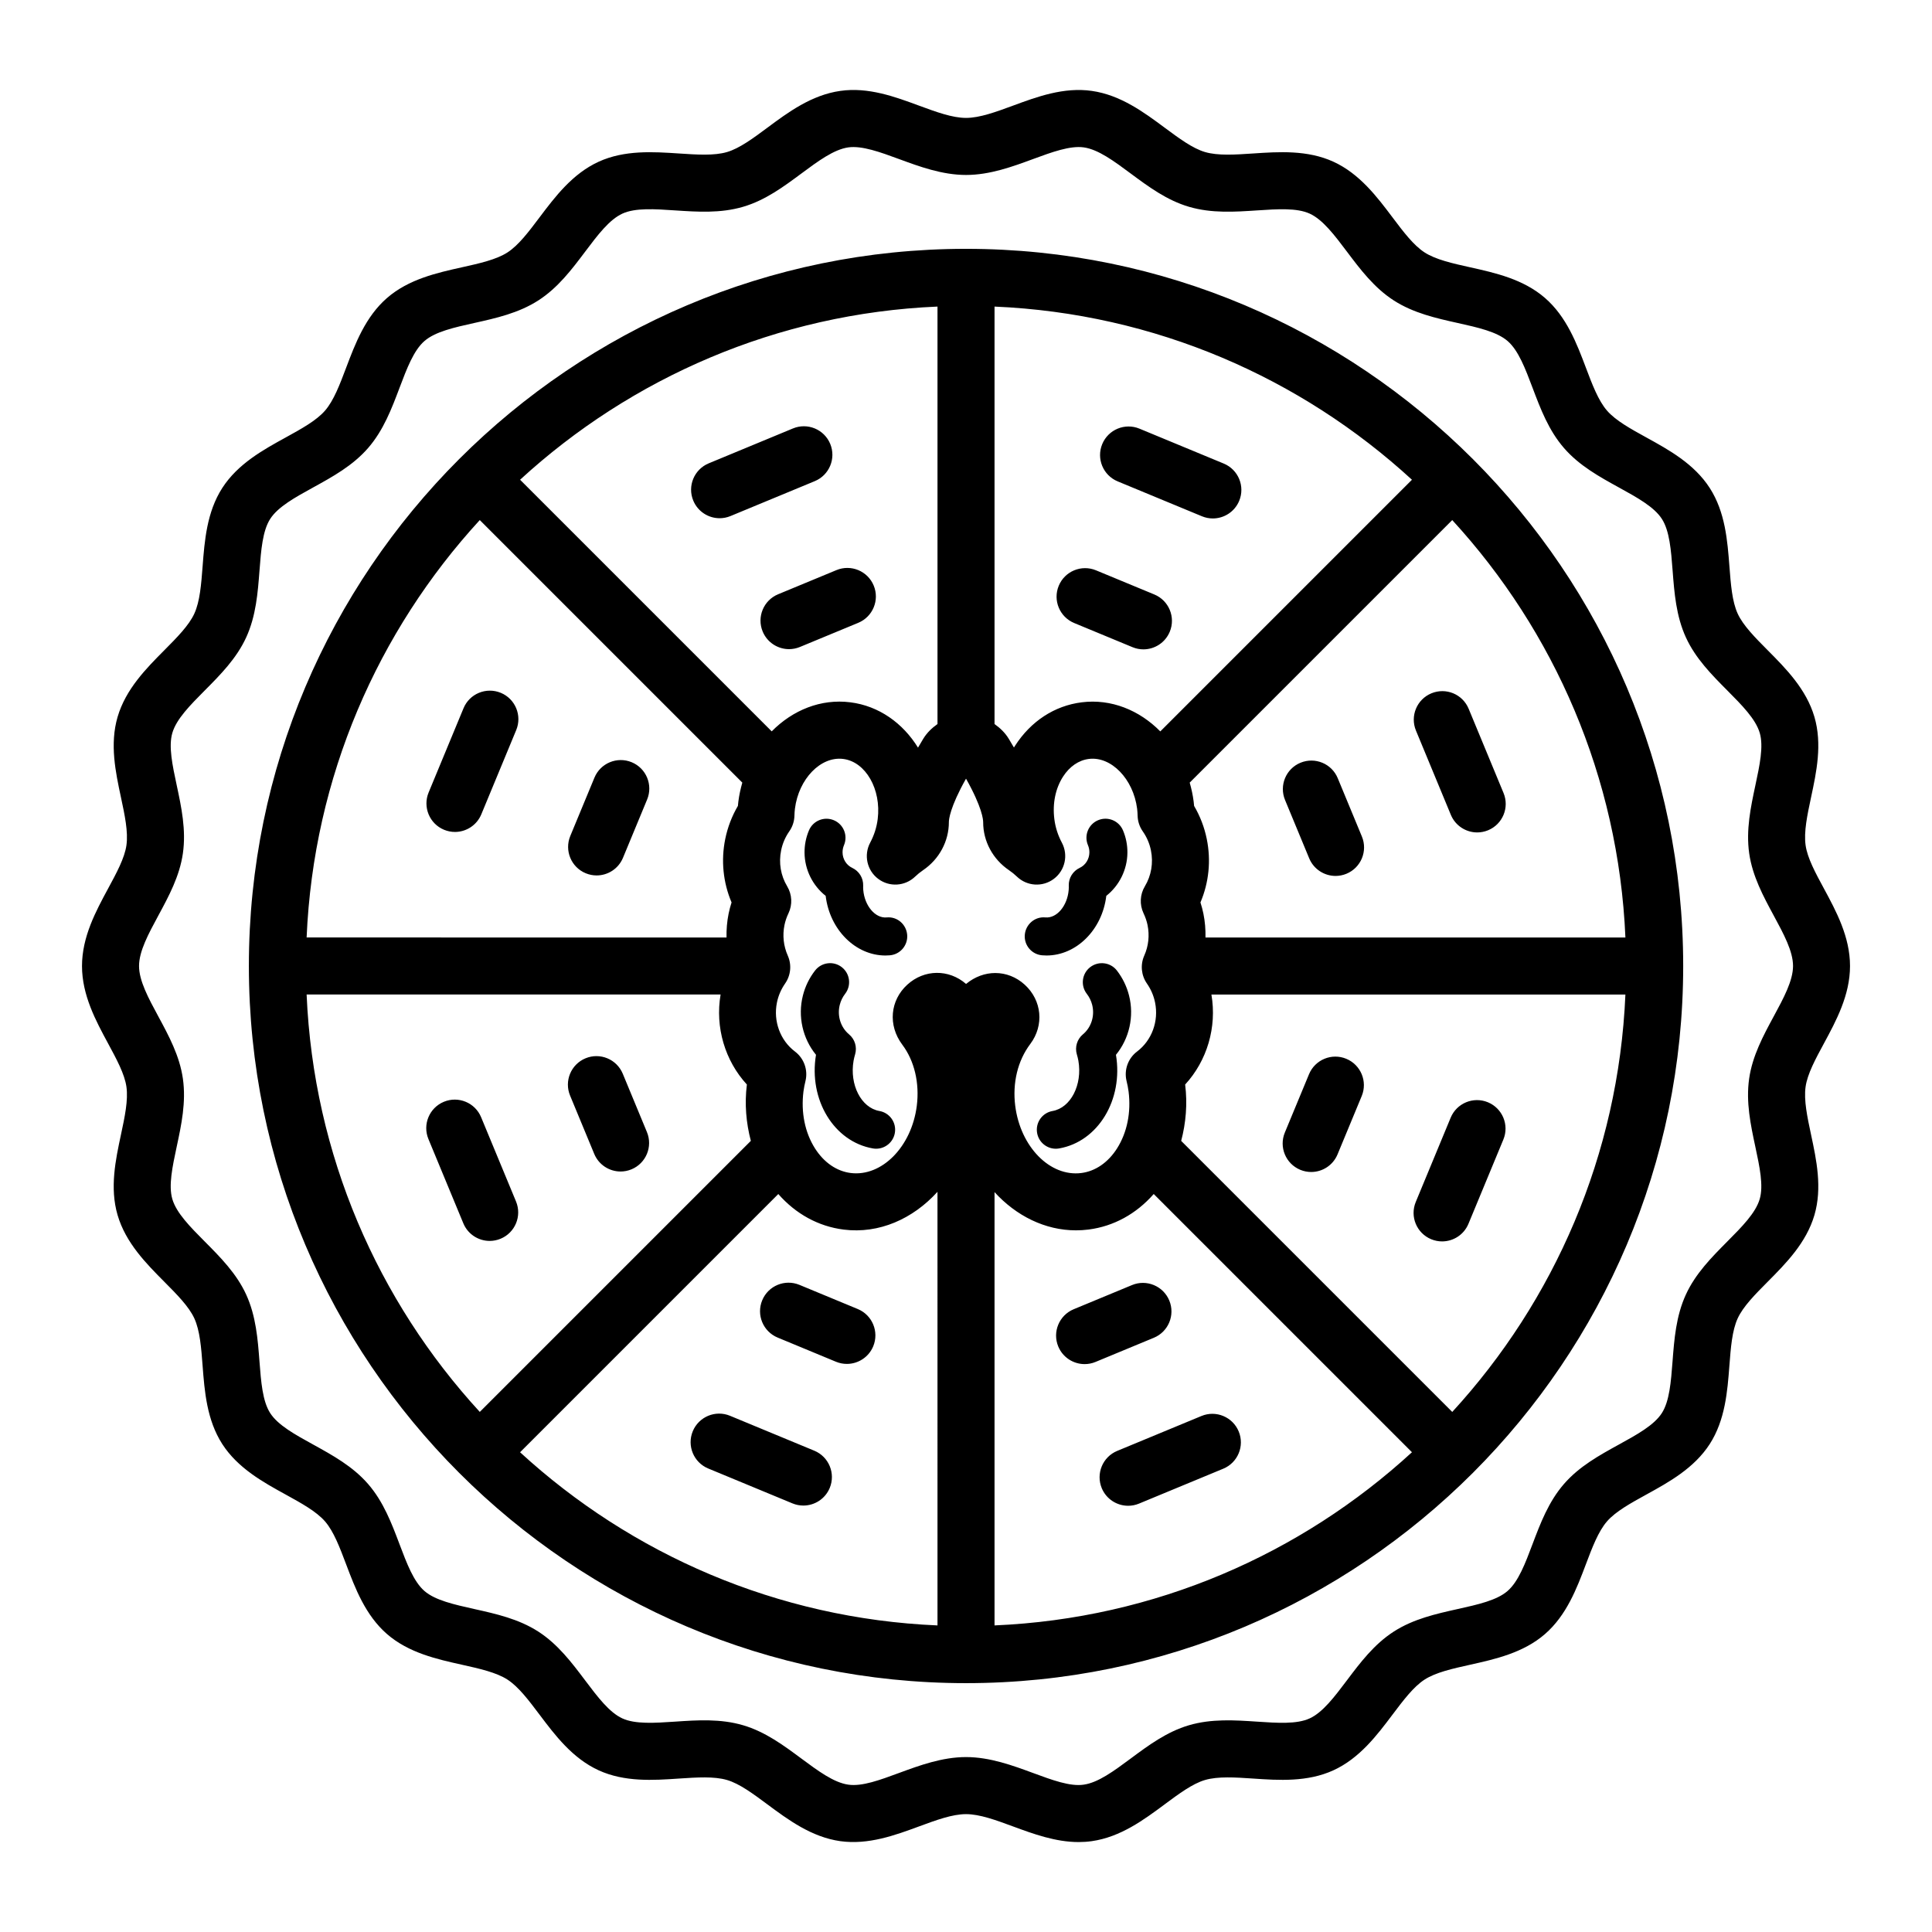 <?xml version="1.0" encoding="UTF-8"?>
<!-- Uploaded to: SVG Repo, www.svgrepo.com, Generator: SVG Repo Mixer Tools -->
<svg fill="#000000" width="800px" height="800px" version="1.1" viewBox="144 144 512 512" xmlns="http://www.w3.org/2000/svg">
 <path d="m627.36 420.52c3.238-5.992 6.914-12.789 6.914-20.523 0-7.738-3.676-14.527-6.914-20.523-2.254-4.16-4.379-8.09-4.856-11.465-0.508-3.562 0.449-8.031 1.457-12.762 1.406-6.574 3-14.031 0.879-21.266-2.164-7.371-7.59-12.84-12.379-17.656-3.356-3.379-6.519-6.566-7.961-9.711-1.477-3.227-1.82-7.758-2.188-12.555-0.516-6.727-1.098-14.355-5.211-20.734-4.129-6.418-10.855-10.117-16.781-13.379-4.195-2.309-8.156-4.488-10.449-7.133-2.301-2.656-3.906-6.894-5.598-11.383-2.387-6.324-5.098-13.492-10.848-18.48-5.742-4.981-13.211-6.641-19.805-8.109-4.688-1.043-9.117-2.027-12.082-3.941-2.934-1.887-5.644-5.488-8.516-9.301-4.078-5.418-8.703-11.559-15.664-14.746-6.879-3.144-14.508-2.633-21.227-2.184-4.812 0.324-9.352 0.629-12.781-0.375-3.297-0.965-6.898-3.637-10.707-6.461-5.465-4.059-11.664-8.656-19.301-9.742-7.43-1.066-14.547 1.566-20.836 3.887-4.562 1.68-8.867 3.269-12.5 3.269-3.633 0-7.938-1.59-12.5-3.269-6.289-2.32-13.414-4.965-20.832-3.887-7.637 1.086-13.836 5.684-19.301 9.742-3.809 2.828-7.406 5.496-10.707 6.461-3.414 1.004-7.965 0.699-12.781 0.375-6.719-0.441-14.344-0.957-21.227 2.184-6.965 3.188-11.586 9.328-15.668 14.746-2.871 3.816-5.582 7.418-8.508 9.301-2.969 1.91-7.398 2.898-12.086 3.941-6.594 1.465-14.062 3.129-19.809 8.109-5.75 4.988-8.457 12.156-10.848 18.484-1.695 4.488-3.293 8.723-5.598 11.379-2.293 2.648-6.254 4.824-10.449 7.133-5.934 3.262-12.656 6.961-16.789 13.379-4.106 6.375-4.688 14-5.207 20.727-0.367 4.797-0.715 9.328-2.191 12.555-1.438 3.148-4.609 6.34-7.961 9.715-4.789 4.82-10.215 10.289-12.379 17.664-2.121 7.234-0.527 14.688 0.879 21.266 1.012 4.731 1.969 9.199 1.461 12.762-0.48 3.379-2.609 7.309-4.859 11.469-3.238 5.992-6.914 12.789-6.914 20.523 0 7.738 3.676 14.531 6.914 20.523 2.25 4.16 4.375 8.09 4.859 11.469 0.508 3.559-0.449 8.027-1.461 12.758-1.406 6.578-3 14.035-0.879 21.266 2.164 7.375 7.59 12.84 12.379 17.66 3.352 3.375 6.519 6.562 7.961 9.711 1.477 3.227 1.824 7.758 2.188 12.555 0.516 6.727 1.102 14.352 5.207 20.734 4.133 6.414 10.855 10.117 16.789 13.379 4.191 2.309 8.156 4.488 10.449 7.129 2.305 2.656 3.902 6.898 5.598 11.387 2.387 6.32 5.094 13.492 10.848 18.484 5.742 4.973 13.211 6.637 19.805 8.102 4.688 1.047 9.121 2.031 12.086 3.941 2.93 1.891 5.644 5.492 8.516 9.305 4.082 5.418 8.707 11.562 15.668 14.746 6.879 3.144 14.504 2.648 21.227 2.184 4.809-0.32 9.355-0.625 12.781 0.379 3.301 0.965 6.898 3.637 10.707 6.465 5.465 4.055 11.664 8.656 19.297 9.742 7.453 1.039 14.551-1.57 20.836-3.887 4.562-1.684 8.867-3.273 12.5-3.273 3.629 0 7.938 1.59 12.496 3.273 5.305 1.953 11.199 4.129 17.371 4.129 1.145 0 2.301-0.078 3.465-0.242 7.637-1.086 13.832-5.688 19.297-9.746 3.809-2.824 7.406-5.496 10.707-6.461 3.43-1.004 7.981-0.703 12.781-0.379 6.734 0.461 14.348 0.961 21.227-2.184 6.961-3.184 11.586-9.324 15.664-14.742 2.875-3.812 5.586-7.414 8.516-9.305 2.965-1.914 7.398-2.898 12.09-3.941 6.594-1.473 14.062-3.133 19.797-8.109 5.75-4.988 8.461-12.156 10.848-18.48 1.691-4.488 3.297-8.723 5.598-11.387 2.297-2.641 6.258-4.82 10.449-7.129 5.934-3.262 12.652-6.961 16.793-13.383 4.102-6.375 4.684-13.996 5.199-20.723 0.367-4.801 0.715-9.332 2.195-12.562 1.441-3.148 4.606-6.344 7.961-9.719 4.789-4.82 10.215-10.285 12.379-17.66 2.121-7.234 0.527-14.688-0.879-21.262-1.008-4.734-1.965-9.199-1.457-12.762 0.48-3.375 2.602-7.309 4.856-11.469zm-13.297-7.188c-2.781 5.144-5.656 10.469-6.523 16.527-0.887 6.223 0.402 12.234 1.645 18.051 1.133 5.293 2.199 10.289 1.156 13.852-1.082 3.699-4.734 7.371-8.602 11.262-4.137 4.168-8.418 8.48-10.98 14.082-2.598 5.676-3.066 11.785-3.519 17.691-0.414 5.422-0.809 10.539-2.84 13.699-2.066 3.203-6.582 5.688-11.371 8.32-5.172 2.848-10.52 5.785-14.578 10.469-4.074 4.699-6.234 10.414-8.324 15.945-1.922 5.102-3.742 9.918-6.613 12.402-2.848 2.477-7.867 3.59-13.18 4.773-5.777 1.289-11.75 2.617-16.984 5.988-5.199 3.352-8.867 8.211-12.41 12.922-3.293 4.367-6.402 8.496-9.879 10.086-3.406 1.559-8.512 1.219-13.922 0.852-5.91-0.395-12.031-0.809-18.047 0.953-5.891 1.727-10.754 5.34-15.457 8.832-4.414 3.273-8.586 6.367-12.43 6.914-3.613 0.551-8.414-1.238-13.477-3.106-5.344-1.969-11.398-4.203-17.723-4.203-6.328 0-12.383 2.234-17.727 4.203-5.055 1.859-9.812 3.644-13.477 3.106-3.84-0.547-8.012-3.641-12.426-6.914-4.707-3.492-9.574-7.106-15.457-8.832-6.008-1.762-12.129-1.359-18.047-0.953-5.418 0.363-10.527 0.703-13.93-0.852-3.477-1.59-6.59-5.719-9.879-10.09-3.543-4.703-7.207-9.57-12.402-12.922-5.238-3.371-11.211-4.699-16.988-5.984-5.312-1.188-10.336-2.301-13.188-4.773-2.867-2.484-4.684-7.305-6.609-12.402-2.09-5.531-4.25-11.254-8.32-15.945-4.062-4.688-9.41-7.625-14.582-10.477-4.785-2.633-9.305-5.117-11.367-8.316-2.035-3.164-2.43-8.285-2.844-13.707-0.449-5.902-0.922-12.008-3.512-17.688-2.562-5.598-6.844-9.91-10.984-14.074-3.863-3.891-7.516-7.566-8.598-11.258-1.047-3.566 0.023-8.562 1.152-13.855 1.25-5.816 2.531-11.828 1.648-18.051-0.863-6.059-3.742-11.379-6.527-16.527-2.621-4.844-5.094-9.422-5.094-13.332s2.477-8.488 5.094-13.332c2.785-5.148 5.664-10.469 6.527-16.527 0.887-6.223-0.398-12.238-1.641-18.055-1.133-5.293-2.203-10.289-1.156-13.852 1.082-3.695 4.734-7.371 8.598-11.262 4.141-4.168 8.422-8.48 10.984-14.078 2.594-5.676 3.062-11.785 3.516-17.691 0.414-5.418 0.809-10.539 2.844-13.699 2.062-3.199 6.582-5.688 11.367-8.32 5.172-2.844 10.52-5.785 14.582-10.469 4.07-4.695 6.231-10.414 8.32-15.945 1.926-5.102 3.742-9.918 6.609-12.402 2.856-2.477 7.875-3.59 13.191-4.773 5.773-1.285 11.746-2.613 16.988-5.984 5.195-3.348 8.859-8.211 12.402-12.918 3.289-4.371 6.398-8.5 9.879-10.09 3.402-1.555 8.516-1.215 13.926-0.848 5.922 0.391 12.043 0.809 18.043-0.953 5.887-1.723 10.754-5.336 15.461-8.828 4.414-3.277 8.586-6.367 12.43-6.918 3.625-0.5 8.418 1.242 13.473 3.106 5.344 1.969 11.398 4.203 17.727 4.203 6.328 0 12.383-2.234 17.727-4.203 5.059-1.867 9.855-3.613 13.473-3.106 3.844 0.547 8.016 3.644 12.43 6.922 4.707 3.492 9.574 7.102 15.465 8.828 6.008 1.758 12.117 1.344 18.043 0.953 5.41-0.363 10.535-0.699 13.93 0.852 3.477 1.59 6.59 5.719 9.879 10.09 3.543 4.703 7.207 9.57 12.402 12.918 5.238 3.371 11.211 4.699 16.988 5.988 5.309 1.18 10.332 2.301 13.188 4.773 2.863 2.484 4.684 7.301 6.609 12.402 2.09 5.531 4.25 11.254 8.32 15.945 4.062 4.688 9.41 7.625 14.582 10.473 4.781 2.633 9.305 5.117 11.367 8.32 2.035 3.16 2.43 8.281 2.844 13.703 0.453 5.902 0.922 12.008 3.512 17.684 2.562 5.598 6.844 9.91 10.98 14.074 3.867 3.891 7.519 7.566 8.602 11.262 1.043 3.562-0.023 8.562-1.156 13.852-1.238 5.816-2.527 11.832-1.645 18.055 0.867 6.055 3.742 11.375 6.523 16.523 2.621 4.844 5.098 9.422 5.098 13.332-0.012 3.906-2.488 8.484-5.109 13.328zm-214.06-203.39c-104.8 0-190.05 85.258-190.05 190.05s85.258 190.06 190.05 190.06 190.06-85.258 190.06-190.06c0-104.8-85.262-190.05-190.06-190.05zm7.559 15.305c42.547 1.82 81.199 18.887 110.62 45.891l-66.691 66.691c-5.543-5.621-13.031-8.699-20.844-7.707-7.188 0.906-13.457 4.996-17.652 11.516-0.098 0.156-0.195 0.309-0.293 0.465-0.434-0.758-0.891-1.527-1.367-2.312-0.977-1.609-2.301-2.871-3.773-3.91zm-15.117 0v110.63c-1.473 1.039-2.801 2.301-3.777 3.91-0.48 0.797-0.945 1.578-1.387 2.344-4.004-6.496-10.359-11.059-17.922-12.012-7.816-1-15.301 2.074-20.848 7.699l-66.684-66.684c29.418-27 68.074-44.07 110.62-45.891zm-121.3 56.578 69.574 69.574c-0.457 1.617-0.828 3.281-1.047 5.012-0.051 0.387-0.09 0.773-0.121 1.16-1.59 2.711-2.715 5.644-3.352 8.754-1.168 5.715-0.566 11.562 1.672 16.828-0.316 0.98-0.578 1.973-0.781 2.965-0.43 2.106-0.598 4.223-0.555 6.328l-111.28-0.004c1.82-42.547 18.887-81.199 45.891-110.62zm-45.891 125.73h109.71c-1.48 8.68 1.152 17.535 6.965 23.855-0.641 5.125-0.199 10.176 1.051 14.93l-71.832 71.832c-27.004-29.418-44.07-68.074-45.891-110.62zm167.19 167.2c-42.543-1.82-81.199-18.887-110.62-45.891l68.434-68.434c4.609 5.258 10.598 8.574 17.309 9.422 9.41 1.191 18.383-2.852 24.875-10.008zm-7.996-169.81c-4.562 4.156-5.188 10.754-1.34 15.895 3.211 4.258 4.613 10.164 3.852 16.203-1.371 10.867-9.277 18.844-17.504 17.816-3.738-0.469-7.106-2.789-9.48-6.527-2.664-4.195-3.746-9.543-3.051-15.082 0.121-0.953 0.316-1.875 0.535-2.781 0.707-2.926-0.391-5.996-2.793-7.809-3.906-2.945-5.777-8.039-4.773-12.973 0.367-1.812 1.102-3.512 2.168-5.047 1.512-2.168 1.781-4.969 0.707-7.387-1.133-2.555-1.438-5.359-0.875-8.109 0.211-1.031 0.566-2.082 1.059-3.117 1.094-2.289 0.961-4.973-0.344-7.144-1.711-2.84-2.281-6.227-1.605-9.527 0.371-1.824 1.102-3.519 2.168-5.047 0.848-1.211 1.32-2.641 1.359-4.117 0.016-0.625 0.055-1.254 0.133-1.887 0.992-7.891 6.832-13.938 12.801-13.176 5.945 0.75 10.125 8.051 9.133 15.941-0.273 2.176-0.945 4.277-1.996 6.25-1.746 3.285-0.848 7.352 2.129 9.586 2.965 2.238 7.125 1.977 9.801-0.609 0.621-0.602 1.324-1.168 2.082-1.684 4.289-2.91 6.852-7.668 6.848-12.762 0-0.617 0.238-3.848 4.543-11.5 4.301 7.652 4.543 10.883 4.543 11.535-0.004 5.059 2.555 9.816 6.844 12.723 0.766 0.523 1.465 1.086 2.086 1.688 2.672 2.582 6.832 2.848 9.801 0.609 2.973-2.234 3.875-6.301 2.129-9.586-1.051-1.973-1.723-4.078-1.996-6.254-0.523-4.133 0.297-8.125 2.297-11.242 1.73-2.691 4.156-4.359 6.832-4.695 5.918-0.758 11.805 5.285 12.809 13.195 0.078 0.629 0.109 1.25 0.129 1.867 0.039 1.477 0.512 2.906 1.359 4.117 1.074 1.531 1.801 3.227 2.168 5.039 0.676 3.309 0.102 6.695-1.605 9.531-1.305 2.168-1.438 4.848-0.355 7.141 0.496 1.043 0.855 2.098 1.066 3.125 0.562 2.754 0.262 5.559-0.875 8.109-1.074 2.418-0.801 5.219 0.707 7.387 1.066 1.531 1.797 3.231 2.164 5.047v0.004c1.008 4.934-0.867 10.023-4.766 12.969-2.406 1.812-3.504 4.879-2.793 7.809 0.223 0.91 0.414 1.836 0.535 2.793 0.699 5.523-0.391 10.879-3.051 15.074-2.375 3.738-5.742 6.059-9.484 6.527-8.285 1.051-16.133-6.945-17.504-17.816-0.762-6.043 0.641-11.949 4.004-16.402 3.699-4.941 3.074-11.543-1.492-15.699-2.25-2.051-5.004-3.086-7.797-3.086-2.68 0-5.394 0.953-7.742 2.894-4.566-3.973-11.07-3.91-15.566 0.191zm23.113 169.81v-114.83c5.727 6.289 13.398 10.129 21.578 10.129 1.094 0 2.191-0.066 3.301-0.207 6.711-0.848 12.695-4.164 17.309-9.422l68.434 68.434c-29.422 27.004-68.078 44.074-110.62 45.895zm121.3-56.578-71.836-71.832c1.25-4.754 1.691-9.801 1.051-14.93 5.812-6.32 8.445-15.176 6.961-23.855h109.71c-1.816 42.543-18.887 81.199-45.887 110.62zm-65.395-125.73c0.043-2.109-0.125-4.231-0.555-6.34-0.207-0.988-0.461-1.973-0.781-2.949 2.238-5.262 2.84-11.109 1.672-16.828-0.629-3.102-1.758-6.035-3.352-8.754-0.035-0.391-0.074-0.777-0.121-1.168-0.219-1.727-0.586-3.391-1.047-5.008l69.578-69.574c27 29.418 44.07 68.07 45.891 110.62zm-103.54-120.94-22.328 9.25c-0.945 0.391-1.926 0.578-2.891 0.578-2.965 0-5.777-1.758-6.984-4.668-1.598-3.856 0.234-8.277 4.09-9.875l22.328-9.25c3.852-1.598 8.277 0.23 9.875 4.09 1.598 3.859-0.234 8.281-4.09 9.875zm-6.824 44.523c-2.965 0-5.777-1.758-6.984-4.668-1.598-3.856 0.234-8.277 4.09-9.875l15.457-6.402c3.852-1.598 8.277 0.23 9.875 4.09 1.598 3.856-0.234 8.277-4.09 9.875l-15.457 6.402c-0.945 0.391-1.926 0.578-2.891 0.578zm-72.301 21.449-9.25 22.328c-1.207 2.91-4.019 4.668-6.984 4.668-0.965 0-1.945-0.188-2.891-0.578-3.856-1.598-5.684-6.016-4.09-9.875l9.25-22.328c1.594-3.856 6.012-5.68 9.875-4.09 3.856 1.594 5.688 6.016 4.09 9.875zm34.695 18.395-6.402 15.457c-1.207 2.91-4.019 4.668-6.984 4.668-0.965 0-1.945-0.188-2.891-0.578-3.856-1.598-5.684-6.016-4.09-9.875l6.402-15.457c1.598-3.856 6.012-5.684 9.875-4.09 3.856 1.598 5.684 6.016 4.09 9.875zm-34.746 106.53c1.598 3.856-0.234 8.277-4.09 9.875-0.945 0.391-1.926 0.578-2.891 0.578-2.965 0-5.777-1.758-6.984-4.668l-9.25-22.328c-1.598-3.856 0.234-8.277 4.09-9.875 3.852-1.598 8.277 0.23 9.875 4.09zm34.691-18.395c1.598 3.856-0.234 8.277-4.09 9.875-0.945 0.391-1.926 0.578-2.891 0.578-2.965 0-5.777-1.758-6.984-4.668l-6.402-15.457c-1.598-3.856 0.234-8.277 4.09-9.875 3.856-1.598 8.273 0.23 9.875 4.09zm48.445 94.316c-1.207 2.906-4.019 4.664-6.984 4.664-0.965 0-1.945-0.184-2.891-0.574l-22.328-9.25c-3.856-1.598-5.684-6.016-4.09-9.875 1.598-3.852 6.016-5.691 9.875-4.09l22.328 9.25c3.856 1.598 5.688 6.016 4.09 9.875zm-8.02-53.82 15.457 6.406c3.856 1.598 5.684 6.016 4.09 9.875-1.207 2.906-4.019 4.664-6.984 4.664-0.965 0-1.945-0.184-2.891-0.574l-15.457-6.406c-3.856-1.598-5.684-6.016-4.09-9.875 1.598-3.856 6.008-5.688 9.875-4.09zm84.199 44 22.328-9.25c3.867-1.605 8.281 0.246 9.875 4.09 1.598 3.856-0.23 8.277-4.09 9.875l-22.328 9.25c-0.945 0.395-1.93 0.574-2.887 0.574-2.965 0-5.781-1.758-6.988-4.664-1.594-3.859 0.234-8.277 4.09-9.875zm13.805-39.859c1.598 3.856-0.23 8.277-4.09 9.875l-15.457 6.406c-0.945 0.395-1.926 0.574-2.891 0.574-2.965 0-5.777-1.758-6.984-4.664-1.598-3.856 0.234-8.277 4.09-9.875l15.457-6.406c3.848-1.598 8.277 0.238 9.875 4.09zm65.32-26.113 9.25-22.328c1.594-3.856 6.016-5.684 9.875-4.09 3.856 1.598 5.688 6.016 4.09 9.875l-9.25 22.328c-1.207 2.91-4.019 4.668-6.988 4.668-0.965 0-1.945-0.188-2.887-0.578-3.859-1.598-5.691-6.019-4.09-9.875zm-34.695-18.395 6.406-15.457c1.598-3.859 6.023-5.691 9.875-4.09 3.856 1.598 5.688 6.019 4.09 9.875l-6.406 15.457c-1.207 2.91-4.019 4.668-6.988 4.668-0.965 0-1.945-0.188-2.887-0.578-3.859-1.602-5.691-6.023-4.09-9.875zm48.711-112.31 9.246 22.328c1.598 3.856-0.234 8.277-4.09 9.871-0.949 0.391-1.93 0.578-2.887 0.578-2.965 0-5.781-1.758-6.988-4.668l-9.246-22.328c-1.598-3.856 0.234-8.277 4.09-9.871 3.894-1.602 8.281 0.242 9.875 4.09zm-28.293 33.855c1.598 3.856-0.234 8.277-4.09 9.871-0.945 0.391-1.93 0.578-2.887 0.578-2.965 0-5.781-1.758-6.988-4.668l-6.402-15.457c-1.598-3.856 0.234-8.277 4.09-9.871 3.867-1.594 8.281 0.234 9.875 4.09zm-68.812-103.99c1.598-3.859 6.016-5.691 9.875-4.09l22.332 9.25c3.856 1.598 5.688 6.016 4.09 9.875-1.207 2.91-4.019 4.668-6.988 4.668-0.961 0-1.945-0.188-2.887-0.578l-22.332-9.25c-3.856-1.598-5.688-6.019-4.09-9.875zm-11.523 37.539c1.598-3.856 6.016-5.684 9.875-4.09l15.457 6.402c3.856 1.598 5.688 6.016 4.09 9.875-1.207 2.91-4.019 4.668-6.988 4.668-0.965 0-1.945-0.188-2.887-0.578l-15.457-6.402c-3.856-1.598-5.688-6.019-4.09-9.875zm-8.996 92.496c0.234-2.769 2.672-4.867 5.441-4.602 3.059 0.273 5.836-3.078 6.188-7.273 0.035-0.391 0.035-0.766 0.023-1.145-0.062-2.012 1.078-3.863 2.898-4.715 1.547-0.723 2.555-2.336 2.566-4.106 0.004-0.66-0.121-1.305-0.383-1.918-1.082-2.562 0.117-5.519 2.684-6.602 2.57-1.086 5.519 0.121 6.602 2.684 0.797 1.887 1.191 3.879 1.172 5.918-0.035 4.512-2.156 8.727-5.594 11.438-1.074 9.008-7.941 15.809-15.844 15.809-0.383 0-0.77-0.016-1.156-0.051-2.769-0.23-4.828-2.664-4.598-5.438zm-31.172 0c0.23 2.773-1.828 5.207-4.602 5.441-0.387 0.031-0.773 0.051-1.156 0.051-7.902 0-14.77-6.801-15.844-15.809-3.438-2.707-5.562-6.926-5.598-11.441-0.016-2.035 0.375-4.027 1.172-5.914 1.082-2.562 4.027-3.769 6.602-2.684 2.566 1.082 3.766 4.035 2.684 6.602-0.258 0.613-0.387 1.258-0.383 1.914 0.012 1.777 1.02 3.387 2.566 4.109 1.82 0.852 2.961 2.707 2.898 4.715-0.012 0.375-0.012 0.754 0.023 1.141 0.355 4.199 3.172 7.543 6.188 7.277 2.801-0.277 5.215 1.824 5.449 4.598zm55.586 9.484c1.52 1.977 2.602 4.203 3.211 6.609 1.41 5.551 0.055 11.414-3.469 15.715 1.984 11.91-4.742 23.012-15.062 24.812-0.297 0.051-0.586 0.078-0.875 0.078-2.402 0-4.527-1.723-4.957-4.168-0.48-2.742 1.352-5.352 4.094-5.832 4.824-0.844 7.957-6.957 6.84-13.348-0.102-0.562-0.246-1.121-0.406-1.668-0.566-1.926 0.066-4.004 1.609-5.293 2.231-1.855 3.191-4.926 2.457-7.82-0.27-1.066-0.754-2.055-1.434-2.934-1.699-2.203-1.285-5.367 0.918-7.066 2.211-1.691 5.371-1.293 7.074 0.914zm-58.855 43.043c-0.426 2.445-2.555 4.168-4.957 4.168-0.289 0-0.578-0.023-0.875-0.078-10.32-1.805-17.051-12.91-15.062-24.812-3.523-4.301-4.879-10.168-3.469-15.719 0.609-2.41 1.691-4.633 3.219-6.606 1.703-2.203 4.871-2.609 7.066-0.91 2.203 1.699 2.609 4.863 0.91 7.066-0.676 0.875-1.156 1.863-1.426 2.93-0.734 2.898 0.23 5.969 2.457 7.824 1.543 1.285 2.176 3.367 1.609 5.293-0.16 0.547-0.305 1.105-0.406 1.684-1.113 6.375 2.016 12.488 6.84 13.332 2.742 0.477 4.574 3.086 4.094 5.828z"/>
</svg>